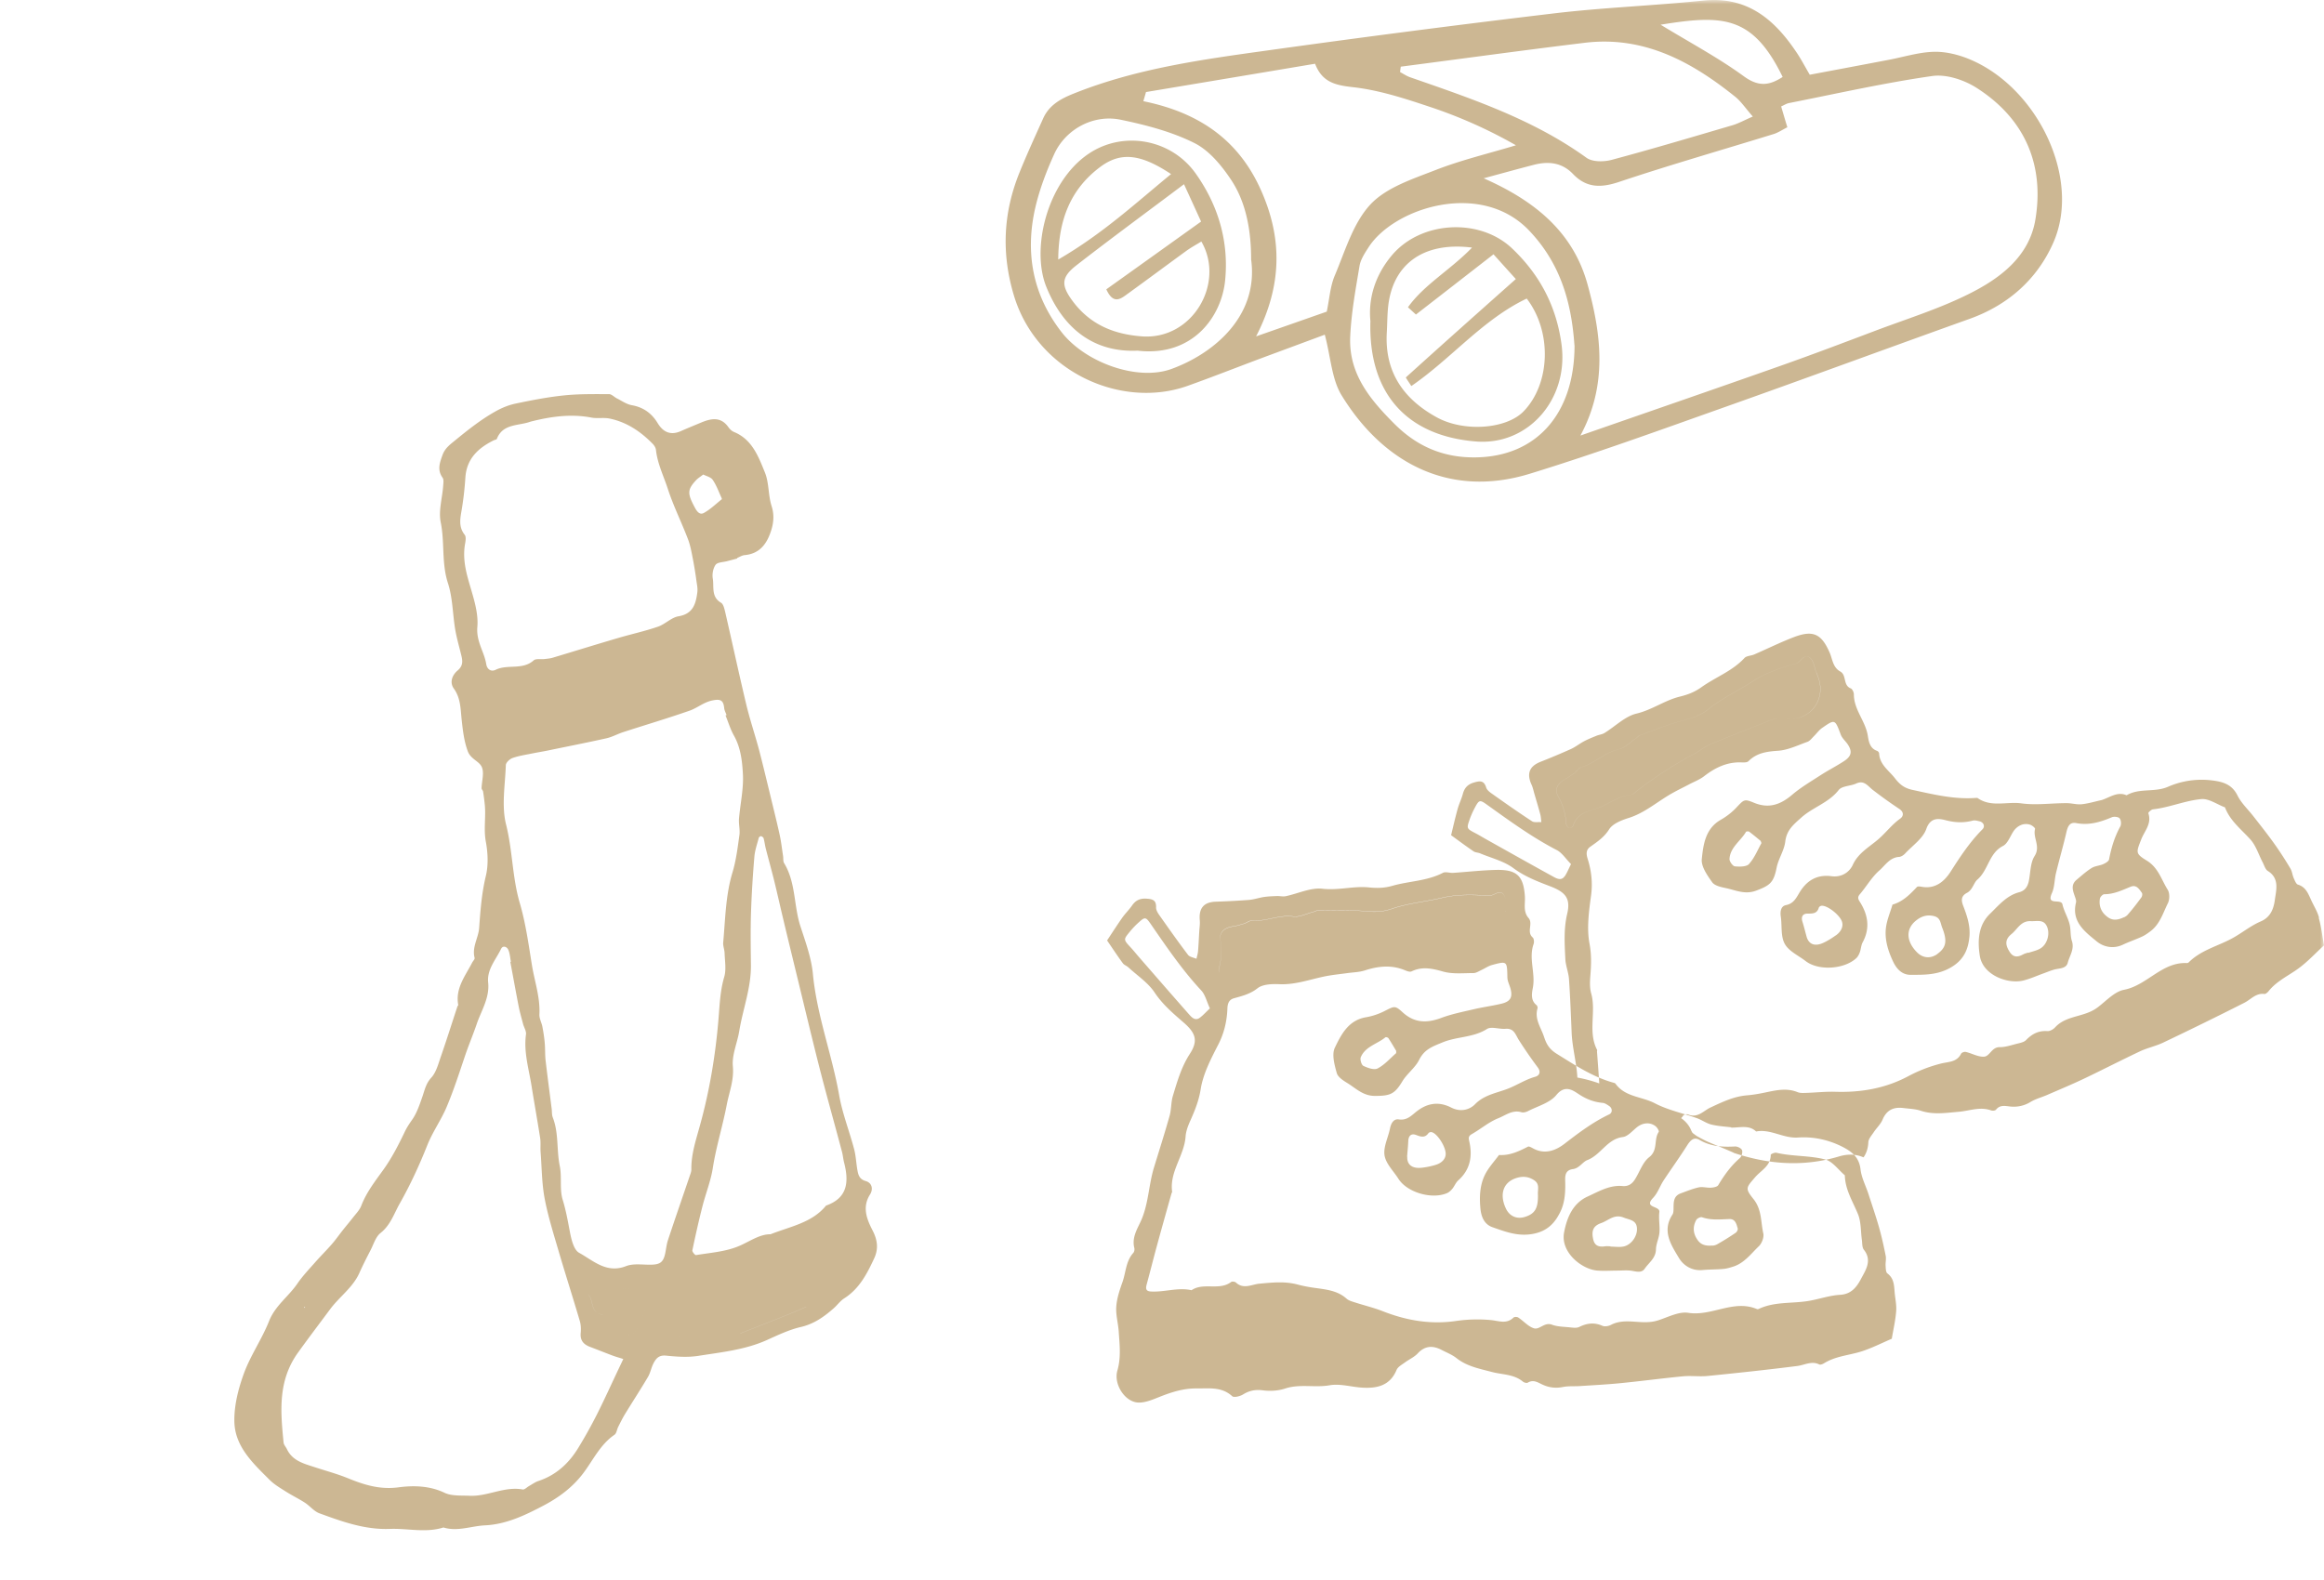 <svg xmlns="http://www.w3.org/2000/svg" width="275" height="187" fill="none"><mask id="a" width="275" height="187" x="0" y="0" maskUnits="userSpaceOnUse" style="mask-type:alpha"><path fill="#D9D9D9" d="M0 0h275v187H0z"/></mask><g fill="#CCB793" mask="url(#a)"><path d="m87.212 66.108-1.17.309c-.47.124-1.134.122-1.362.425-.301.416-.425 1.113-.335 1.632.164.976-.214 2.161.97 2.859.297.174.412.752.512 1.165.83 3.606 1.611 7.235 2.468 10.835.425 1.787 1.018 3.538 1.496 5.311.454 1.723.865 3.457 1.288 5.198.399 1.653.815 3.302 1.18 4.964.181.831.274 1.677.404 2.522.045.278-.014.621.127.836 1.389 2.29 1.126 5.007 1.92 7.454.6 1.843 1.293 3.727 1.479 5.633.467 4.919 2.253 9.527 3.104 14.344.378 2.173 1.21 4.264 1.776 6.407.217.822.242 1.694.397 2.532.102.563.258 1.046.974 1.249.779.225.896.989.506 1.597-.969 1.528-.343 2.981.312 4.258.596 1.162.697 2.183.187 3.29-.845 1.823-1.758 3.598-3.54 4.733-.48.304-.824.806-1.257 1.183-1.136 1.001-2.323 1.847-3.879 2.211-1.373.316-2.692.945-3.985 1.529-2.594 1.172-5.387 1.45-8.129 1.884-1.254.2-2.567.107-3.844-.023-.844-.086-1.197.344-1.498.938-.258.507-.353 1.103-.644 1.592-.878 1.485-1.815 2.92-2.715 4.392-.293.48-.54.994-.799 1.502-.16.314-.197.772-.442.94-1.669 1.142-2.514 2.965-3.658 4.501-1.297 1.736-2.973 2.955-4.778 3.899-2.14 1.126-4.367 2.201-6.884 2.323-1.641.078-3.252.765-4.92.251-2.101.667-4.233.088-6.35.17-2.94.112-5.633-.861-8.32-1.845-.64-.233-1.124-.863-1.723-1.257-.71-.458-1.47-.828-2.185-1.275-.685-.436-1.422-.859-1.993-1.429-1.964-1.96-4.124-3.953-4.17-6.925-.033-1.89.472-3.866 1.127-5.666.787-2.145 2.137-4.072 2.977-6.193.722-1.828 2.295-2.907 3.341-4.427.6-.879 1.344-1.665 2.056-2.47.66-.754 1.37-1.456 2.03-2.21.466-.535.879-1.13 1.32-1.686.392-.496.8-.969 1.189-1.474.349-.447.776-.878.977-1.39.624-1.633 1.684-2.96 2.679-4.355.973-1.37 1.747-2.893 2.476-4.414.253-.525.534-.945.86-1.406.557-.792.88-1.766 1.204-2.693.282-.804.42-1.589 1.066-2.293.587-.641.83-1.631 1.133-2.497.685-1.968 1.302-3.945 1.957-5.923.018-.071.114-.133.1-.186-.362-1.971.832-3.428 1.647-5.009.098-.194.331-.405.29-.563-.337-1.276.456-2.374.539-3.547.145-2.068.299-4.101.788-6.138.313-1.29.245-2.75.002-4.06-.27-1.445.005-2.846-.114-4.254a27 27 0 0 0-.212-1.684c-.017-.136-.18-.261-.178-.393.022-.838.328-1.798.032-2.497s-1.314-.944-1.659-1.863c-.455-1.227-.59-2.482-.73-3.755-.137-1.264-.11-2.543-.923-3.675-.547-.763-.175-1.619.435-2.136.719-.6.595-1.213.414-1.933-.239-.975-.523-1.948-.69-2.933-.303-1.819-.296-3.738-.856-5.47-.777-2.377-.37-4.832-.86-7.22-.27-1.34.178-2.825.288-4.247.022-.343.102-.785-.064-1.022-.652-.913-.347-1.741-.02-2.66.312-.868.93-1.284 1.612-1.848 1.506-1.23 3.02-2.424 4.713-3.367.733-.409 1.543-.735 2.358-.903 1.884-.395 3.784-.765 5.702-.963 1.763-.184 3.554-.152 5.328-.153.309.003.614.343.927.504.58.287 1.146.698 1.763.807 1.38.243 2.362.957 3.075 2.135.642 1.055 1.526 1.468 2.73.935.786-.348 1.578-.67 2.369-1 1.202-.504 2.36-.754 3.27.54.163.228.4.456.651.558 2.167.887 2.902 2.928 3.672 4.82.49 1.218.372 2.68.781 3.948.313.974.25 1.87-.004 2.742-.472 1.574-1.29 2.894-3.178 3.065-.337.032-.662.25-.882.335zM41.108 149.22c-.057.033-.124.061-.18.094q.002.002-.005.02c.043-.049.095-.1.138-.149l.036-.112zM85.84 84.682l.135-.054c-.1-.273-.254-.54-.28-.814-.089-.903-.398-1.12-1.381-.917-1.038.208-1.775.88-2.688 1.205-2.607.912-5.248 1.694-7.871 2.545-.672.215-1.304.578-1.992.732-2.301.514-4.618.966-6.937 1.448-.62.126-1.248.226-1.868.352-.77.157-1.562.272-2.305.534-.334.116-.784.534-.797.837-.08 2.35-.528 4.826.028 7.036.773 3.07.728 6.225 1.614 9.265.7 2.369 1.04 4.861 1.435 7.31.314 1.966 1.003 3.87.895 5.9-.025.474.251.954.35 1.433.118.623.22 1.26.277 1.9.067.712.026 1.443.11 2.151.219 1.888.474 3.775.712 5.667.049.362.01.746.142 1.067.71 1.842.43 3.824.817 5.714.27 1.304-.037 2.76.35 4.014.385 1.246.601 2.489.842 3.754.172.899.456 2.152 1.091 2.508 1.682.922 3.245 2.493 5.562 1.582.88-.345 1.978-.148 2.98-.17 1.04-.022 1.416-.298 1.637-1.264.124-.557.168-1.13.352-1.674.83-2.511 1.701-5.014 2.552-7.521.095-.277.216-.562.207-.84-.022-1.818.56-3.506 1.029-5.229 1.127-4.077 1.82-8.245 2.174-12.454.146-1.713.193-3.409.691-5.093.249-.861.069-1.861.039-2.789-.01-.427-.198-.855-.166-1.265.256-2.781.279-5.593 1.103-8.308.427-1.422.608-2.929.816-4.406.088-.622-.096-1.284-.05-1.923.146-1.779.562-3.563.462-5.323-.082-1.512-.259-3.103-1.053-4.52-.42-.741-.67-1.582-.992-2.377zM60.43 113.831l.026-.007c-.1-.488-.117-1.007-.326-1.448-.15-.316-.625-.527-.846-.057-.616 1.276-1.684 2.427-1.519 3.974.187 1.803-.807 3.309-1.34 4.862-.425 1.254-.96 2.517-1.396 3.802-.68 2.022-1.337 4.057-2.163 6.024-.653 1.557-1.663 2.965-2.288 4.524-.942 2.372-2.004 4.682-3.257 6.902-.689 1.211-1.102 2.583-2.291 3.523-.572.451-.817 1.329-1.181 2.033-.457.888-.914 1.775-1.317 2.686-.774 1.739-2.373 2.825-3.474 4.313-1.26 1.698-2.536 3.373-3.779 5.104-2.413 3.34-2.09 6.969-1.72 10.669.023.265.262.501.389.767.66 1.406 2.024 1.729 3.322 2.154 1.29.426 2.604.772 3.859 1.282 1.935.789 3.783 1.387 6.021 1.095 1.731-.232 3.661-.208 5.444.64.855.41 1.969.313 2.97.357 2.128.103 4.115-1.142 6.292-.744.216.036.492-.261.735-.4.374-.211.725-.472 1.12-.604 2.086-.691 3.596-2.081 4.71-3.909a56 56 0 0 0 2.187-3.917c.909-1.793 1.731-3.628 2.596-5.447.187-.386.366-.77.55-1.165-.448-.143-.9-.267-1.336-.432-.861-.325-1.718-.67-2.578-.994-.746-.28-1.201-.731-1.128-1.62.048-.49.03-1.018-.112-1.486-.792-2.681-1.645-5.347-2.437-8.028-.615-2.12-1.294-4.232-1.707-6.397-.344-1.798-.343-3.669-.484-5.512-.047-.568.033-1.15-.058-1.706-.32-2.058-.69-4.102-1.016-6.149-.32-2.02-.944-3.997-.657-6.094.056-.389-.237-.826-.345-1.237-.182-.691-.385-1.386-.523-2.088-.34-1.744-.654-3.503-.985-5.25zm2.348-63.928c-1.412.522-3.271.2-3.988 2.044-.032.093-.253.104-.383.176-1.85.919-3.203 2.193-3.341 4.427a38 38 0 0 1-.41 3.644c-.175 1.075-.452 2.112.332 3.102.18.224.11.7.05 1.035-.263 1.444-.032 2.814.36 4.227.508 1.858 1.246 3.805 1.087 5.643-.15 1.732.822 2.935 1.057 4.426.084.53.527.937 1.12.64 1.417-.683 3.166.071 4.488-1.11.258-.227.83-.107 1.257-.154.343-.044.702-.064 1.03-.17 2.568-.77 5.122-1.567 7.696-2.32 1.568-.462 3.175-.81 4.716-1.34.857-.29 1.588-1.092 2.438-1.232 1.735-.29 2.054-1.487 2.232-2.862.05-.416-.037-.851-.102-1.273a47 47 0 0 0-.404-2.522c-.165-.836-.308-1.696-.61-2.487-.76-1.997-1.726-3.922-2.382-5.947-.494-1.516-1.225-2.978-1.4-4.597-.03-.254-.196-.528-.376-.715-1.432-1.464-3.081-2.582-5.115-3-.691-.144-1.451.02-2.15-.115-2.458-.473-4.847-.114-7.202.48m28.412 96.171c2.42-.947 4.906-1.361 6.556-3.386 2.581-.906 2.714-2.84 2.14-5.083-.11-.42-.14-.852-.25-1.272-.882-3.34-1.825-6.665-2.68-10.012-.954-3.752-1.846-7.52-2.764-11.281-.504-2.084-1.016-4.166-1.508-6.243-.365-1.522-.703-3.051-1.078-4.58-.31-1.246-.656-2.483-.975-3.728-.11-.419-.158-.846-.269-1.266-.03-.114-.18-.224-.301-.257-.07-.02-.244.102-.27.183-.195.744-.463 1.497-.525 2.253-.185 2.2-.324 4.397-.397 6.596-.068 2.076-.033 4.153-.01 6.223.03 2.696-.952 5.2-1.383 7.811-.228 1.398-.881 2.815-.756 4.175.154 1.643-.446 3.083-.726 4.57-.479 2.502-1.254 4.942-1.648 7.478-.24 1.532-.84 3.01-1.225 4.524-.44 1.725-.83 3.465-1.193 5.207-.033.158.31.573.428.56 1.62-.268 3.306-.386 4.825-.965 1.383-.524 2.598-1.509 3.991-1.502zM57.025 85.657l-.087.023.219.83c.4 1.336.823 1.598 2.189 1.36.214-.038.407-.155.616-.21 2.772-.676 5.549-1.334 8.33-2.012 1.877-.458 3.758-.936 5.637-1.385 1.694-.41 3.197-1.508 5.04-1.387.22.017.533-.243.673-.458.464-.683 1.199-.728 1.888-.91a18 18 0 0 0 1.607-.527c.767-.277 1.887-.386 2.199-.936.325-.572-.271-1.593-.225-2.41.055-1.24-.573-2.206-1-3.253-.156-.38-.404-.473-.841-.255-1.536.76-3.044 1.664-4.675 2.132-3.68 1.056-7.114 2.832-10.929 3.484-3.002.511-5.886 1.61-8.93 2.001-1.993.264-2.304.749-2.024 2.658.065.422.22.83.33 1.25zm30.563 72.172c2.92-1.174 5.407-2.083 7.821-3.159 1.972-.876 3.63-2.268 5.008-3.913.9-1.08 1.744-2.304.683-3.885-.262-.389-.178-1.132-.033-1.647.169-.596.344-1.279-.171-1.564-.337-.182-1.004.228-1.496.414-.264.098-.493.289-.73.454-2.624 1.909-5.433 3.399-8.636 4.104-.548.117-1.043.434-1.579.632-1.366.52-2.703 1.041-4.194 1.229-1.14.142-2.591.618-3.2 1.462-1.102 1.516-1.686 3.41-2.455 5.166-.203.465.004.897.522.985.626.106 1.272.15 1.905.142.57 0 1.132-.13 1.704-.159 1.774-.104 3.542-.197 4.849-.27zm-18.018-4.664c.745.701.193 2.25 1.743 2.43.233.033.557.658.557 1.013.019.744.359.935 1.018 1.097 2.1.494 2.1.531 2.982-1.507.314-.719.626-1.447.868-2.194.397-1.218-.02-1.772-1.26-1.734-.353.009-.699.222-1.04.2-1.333-.098-2.676.547-3.992-.088-.205-.105-.628-.152-.703-.048-.142.206-.111.534-.162.838zm13.645-97.002c-.397.301-.638.449-.828.649-1.056 1.13-1.058 1.58-.202 3.196.26.492.587.986 1.109.699.773-.429 1.426-1.069 2.12-1.626.023-.016-.027-.133-.054-.201-.327-.709-.591-1.462-1.029-2.095-.226-.324-.76-.436-1.127-.628zM36.11 154.73l-.126-.051.013.119.121-.07zM56.938 85.68l.219.83c.4 1.336.823 1.598 2.189 1.36.214-.038.407-.155.616-.21 2.772-.676 5.549-1.334 8.33-2.012 1.877-.458 3.758-.936 5.637-1.385 1.694-.41 3.197-1.508 5.04-1.387.22.017.533-.243.673-.458.464-.683 1.199-.728 1.888-.91a18 18 0 0 0 1.607-.527c.767-.277 1.887-.386 2.199-.936.325-.572-.271-1.593-.225-2.41.055-1.24-.573-2.206-1-3.253-.156-.38-.404-.473-.841-.255-1.536.76-3.044 1.664-4.675 2.132-3.68 1.056-7.114 2.832-10.929 3.484-3.002.511-5.886 1.61-8.93 2.001-1.993.264-2.304.749-2.024 2.658.065.422.22.83.33 1.25-.026.007-.06.017-.087.023zm38.471 68.99c1.972-.876 3.63-2.268 5.008-3.913.9-1.08 1.744-2.304.683-3.885-.262-.389-.178-1.132-.033-1.647.169-.596.344-1.279-.171-1.564-.337-.182-1.004.228-1.496.414-.264.098-.493.289-.73.454-2.624 1.909-5.433 3.399-8.636 4.104-.548.117-1.043.434-1.579.632-1.366.52-2.703 1.041-4.194 1.229-1.14.142-2.591.618-3.2 1.462-1.102 1.516-1.686 3.41-2.455 5.166-.203.465.004.897.522.985.626.106 1.272.15 1.905.142.57 0 1.132-.13 1.704-.159 1.774-.104 3.542-.197 4.849-.27 2.92-1.173 5.407-2.082 7.82-3.159zm-24.096.925c.233.033.557.658.557 1.013.019.744.359.935 1.018 1.097 2.1.494 2.1.531 2.982-1.507.314-.719.626-1.447.868-2.194.397-1.218-.02-1.772-1.26-1.734-.353.009-.699.222-1.04.2-1.333-.098-2.676.547-3.992-.088-.205-.105-.628-.152-.703-.048-.142.206-.111.534-.162.838.745.701.193 2.25 1.743 2.43zM274.401 108.57c-.197-.715-.619-1.372-.928-2.058-.346-.752-.627-1.532-1.555-1.814-.225-.066-.374-.489-.506-.78-.159-.367-.187-.79-.384-1.119a42 42 0 0 0-1.901-2.932c-.796-1.118-1.649-2.19-2.492-3.27-.627-.808-1.414-1.532-1.864-2.434-.646-1.316-1.705-1.635-2.988-1.795a9.95 9.95 0 0 0-5.246.752c-1.601.695-3.39.113-4.898 1.005-1.078-.479-1.986.254-2.942.564-.796.17-1.573.414-2.379.498-.599.057-1.208-.14-1.817-.131-1.771 0-3.56.263-5.293.028-1.723-.244-3.568.498-5.18-.62-.046-.038-.131-.028-.206-.028-2.557.197-5.002-.405-7.475-.94-.983-.207-1.517-.611-2.107-1.372-.721-.94-1.808-1.598-1.883-2.951 0-.113-.14-.273-.253-.31-.89-.301-.993-1.222-1.096-1.852-.3-1.71-1.639-3.035-1.639-4.83 0-.245-.178-.63-.365-.705-.946-.367-.469-1.579-1.246-2.002-.899-.498-.918-1.494-1.274-2.283-.965-2.18-1.948-2.65-4.234-1.776-1.592.61-3.119 1.371-4.684 2.048-.374.16-.899.15-1.142.414-1.443 1.56-3.429 2.264-5.096 3.458-.796.573-1.611.883-2.576 1.118-1.752.433-3.26 1.56-5.096 2.002-1.367.32-2.529 1.523-3.803 2.302-.281.17-.646.198-.955.33-.487.197-.974.394-1.443.638-.534.282-1.021.677-1.573.93a86 86 0 0 1-3.607 1.514c-1.311.526-1.648 1.4-1.039 2.716.168.366.234.77.356 1.156.224.78.468 1.57.674 2.359.075.291.084.601.122.902-.375-.028-.834.075-1.106-.104-1.601-1.043-3.175-2.152-4.739-3.26-.272-.189-.6-.442-.684-.734-.253-.817-.693-.808-1.405-.601-.768.216-1.162.63-1.358 1.372-.16.592-.441 1.156-.609 1.757-.291 1.034-.525 2.077-.778 3.12.881.64 1.761 1.297 2.661 1.908.215.151.533.132.786.245 1.321.554 2.801.911 3.916 1.738 1.367 1.015 2.866 1.579 4.402 2.171 1.808.695 2.398 1.447 1.967 3.261-.421 1.795-.299 3.552-.215 5.329.037.798.375 1.569.431 2.368.15 2.133.225 4.266.318 6.409.085 1.767.581 3.487.675 5.253.89.16 1.751.395 2.594.696-.084-1.259-.178-2.519-.271-3.769 0-.065.037-.15.009-.206-1.115-2.143-.075-4.502-.702-6.701-.178-.639-.15-1.372-.094-2.058.103-1.288.15-2.5-.103-3.834-.337-1.814-.066-3.797.187-5.667.206-1.513.038-2.951-.403-4.351-.206-.649-.159-1.1.328-1.438.834-.592 1.63-1.119 2.22-2.058.422-.658 1.434-1.062 2.267-1.325 1.958-.602 3.457-1.974 5.19-2.942.646-.367 1.32-.686 1.976-1.034.599-.32 1.265-.564 1.798-.977 1.321-1.024 2.745-1.71 4.459-1.635.262.01.628.019.787-.141.993-.996 2.183-1.147 3.531-1.24 1.171-.085 2.314-.65 3.447-1.053.291-.104.516-.414.75-.649.337-.329.618-.733.993-.996 1.527-1.062 1.517-1.034 2.201.78.159.432.553.761.824 1.156.562.846.459 1.41-.449 2.002-.909.592-1.892 1.09-2.801 1.682-1.133.733-2.314 1.428-3.335 2.302-1.367 1.156-2.744 1.654-4.487.94-1.199-.498-1.189-.394-2.173.64a8 8 0 0 1-1.779 1.371c-1.818 1.043-2.061 2.923-2.239 4.643-.094.874.646 1.926 1.227 2.744.29.413 1.04.573 1.62.695 1.171.245 2.249.799 3.579.301 1.639-.611 2.079-.958 2.426-2.706.206-1.053.89-2.03 1.021-3.074.159-1.381.955-2.02 1.911-2.875 1.377-1.231 3.231-1.739 4.411-3.252.385-.498 1.396-.46 2.071-.77.936-.433 1.358.272 1.939.733 1.021.789 2.079 1.55 3.156 2.264.59.395.515.874.103 1.166-.936.667-1.63 1.588-2.473 2.34-1.067.958-2.454 1.654-3.128 3.129-.412.884-1.34 1.494-2.52 1.335-1.583-.207-2.791.394-3.672 1.757-.431.658-.712 1.466-1.705 1.663-.599.113-.712.743-.618 1.363.159 1.081-.028 2.331.469 3.224.477.874 1.62 1.381 2.472 2.039 1.499 1.165 4.543.996 5.995-.348.188-.178.319-.442.412-.686.141-.385.15-.836.338-1.184.908-1.682.637-3.27-.338-4.802-.196-.31-.299-.536 0-.884.797-.93 1.415-2.039 2.324-2.828.683-.602 1.227-1.532 2.332-1.598.243-.019.524-.207.702-.395.881-.949 2.117-1.785 2.511-2.913.552-1.579 1.742-1.165 2.482-.987 1.068.254 2.005.263 3.016 0 .244-.066.544.02.806.085.487.113.674.61.346.94-1.489 1.494-2.641 3.242-3.774 5.018-.722 1.128-1.79 2.068-3.382 1.795-.197-.038-.506-.085-.599.019-.834.883-1.677 1.738-2.895 2.086-.272.921-.665 1.823-.777 2.754-.169 1.4.262 2.753.861 4.012.394.827 1.031 1.542 2.042 1.542 1.63 0 3.213.037 4.768-.865 1.536-.883 2.07-2.133 2.211-3.674.112-1.25-.281-2.453-.731-3.609-.262-.677-.271-1.184.45-1.56.646-.339.796-1.194 1.208-1.551 1.321-1.128 1.368-3.139 3.045-3.994.533-.272.824-1.071 1.18-1.644.459-.743 1.255-1.128 2.042-.865.234.075.599.385.571.498-.281 1.053.684 2.049-.056 3.205-.515.808-.478 1.964-.684 2.969-.14.649-.449 1.137-1.143 1.316-1.48.385-2.435 1.569-3.447 2.547-1.367 1.325-1.498 3.12-1.208 4.981.375 2.34 3.381 3.364 5.143 2.922.796-.197 1.564-.545 2.341-.827.45-.159.9-.357 1.358-.479.591-.15 1.377-.094 1.565-.799.215-.836.815-1.597.487-2.584-.206-.63-.103-1.363-.281-2.021-.206-.789-.656-1.513-.834-2.302-.159-.743-1.948.225-1.246-1.335.328-.723.291-1.597.487-2.387.385-1.597.853-3.185 1.218-4.783.159-.695.384-1.269 1.171-1.118 1.508.29 2.848-.113 4.206-.686.262-.113.768-.057.927.122.178.197.216.714.085.958-.675 1.222-1.068 2.528-1.331 3.9-.046.235-.43.451-.711.574-.441.188-.975.206-1.368.46-.628.395-1.19.902-1.761 1.382-.759.629-.412 1.362-.169 2.086.066.197.141.423.094.611-.562 2.274 1.068 3.458 2.464 4.605.805.657 1.967.911 3.091.376.74-.348 1.526-.611 2.276-.959.365-.169.693-.414 1.021-.658 1.086-.836 1.452-2.143 2.023-3.289.216-.432.225-1.194-.019-1.588-.749-1.184-1.105-2.613-2.473-3.449-1.386-.846-1.255-.978-.665-2.51.384-.996 1.274-1.86.843-3.1-.028-.085.338-.433.544-.461 1.948-.216 3.793-1.034 5.723-1.213.899-.084 1.864.63 2.801.978.599 1.588 1.92 2.594 3.007 3.796.665.743.974 1.795 1.452 2.707.187.357.309.836.608 1.024 1.396.865 1.003 2.218.843 3.374-.14 1.025-.459 2.077-1.686 2.603-1.189.508-2.22 1.372-3.362 1.993-1.724.939-3.719 1.4-5.162 2.857a.3.3 0 0 1-.187.075c-2.979-.151-4.721 2.641-7.475 3.167-1.105.216-2.07 1.287-3.054 2.039-.562.432-1.133.667-1.807.874-1.143.357-2.389.555-3.279 1.532-.215.235-.618.46-.909.442-1.049-.075-1.817.329-2.529 1.062-.253.263-.721.338-1.114.441-.665.169-1.349.404-2.014.395-.937-.009-1.162 1.09-1.846 1.128-.711.037-1.433-.395-2.163-.564-.16-.038-.478.075-.544.207-.524 1.043-1.508.939-2.435 1.184a17.1 17.1 0 0 0-3.803 1.475c-2.726 1.457-5.611 1.946-8.646 1.852-1.143-.038-2.285.094-3.438.131-.346.01-.721.038-1.021-.084-1.339-.546-2.651-.207-3.971.065-.675.141-1.359.254-2.042.31-1.49.132-2.717.696-4.319 1.448-.786.366-1.517 1.287-2.622.817-.15-.065-.497 0-.581.122a2 2 0 0 1-.253.311c.496.347.909.808 1.152 1.362.047.122.113.245.178.357.019.019.047.038.066.066.112.085.356.273.487.348.29.169.59.329.89.479.299.151.609.282.918.423-1.031-.489-.047-.028.131.047.787.32 1.583.649 2.36.996.028.01.047.038.085.047 3.981 1.325 8.149 1.692 12.43.404 1.105-.329 2.079-.244 2.885.113.328-.46.534-1.043.571-1.795.019-.404.394-.808.646-1.193.338-.508.815-.94 1.04-1.485.487-1.156 1.33-1.513 2.482-1.363.684.085 1.396.103 2.043.32 1.498.498 3.006.244 4.486.122 1.284-.113 2.529-.639 3.841-.16.168.056.478.028.571-.094.487-.611 1.115-.423 1.724-.366a3.75 3.75 0 0 0 2.36-.546c.572-.347 1.246-.526 1.874-.789 1.489-.648 2.988-1.269 4.449-1.964 2.229-1.062 4.431-2.199 6.66-3.252.871-.404 1.836-.601 2.707-1.015a436 436 0 0 0 9.611-4.717c.777-.395 1.358-1.166 2.37-1.043.149.018.374-.179.496-.329 1.002-1.26 2.482-1.88 3.709-2.82 1.021-.78 1.902-1.729 2.848-2.603-.197-1.071-.318-2.171-.609-3.214zm-89.259-4.859c-.366.536-.881.301-1.293.075-2.651-1.456-5.283-2.941-7.925-4.417-.421-.235-.833-.488-1.255-.714-1.124-.583-1.142-.583-.777-1.635.178-.517.412-1.024.674-1.513.459-.855.581-.846 1.368-.282 2.679 1.917 5.339 3.862 8.28 5.385.619.319 1.049 1.015 1.686 1.663-.281.545-.468 1.034-.749 1.447zm26.302-18.673a4.2 4.2 0 0 0-2.182.291c-2.286.93-4.599 1.805-6.876 2.754-.683.291-1.273.798-1.939 1.156a48 48 0 0 0-6.734 4.35c-.216.17-.441.452-.675.47-1.574.095-2.744 1.213-4.196 1.645-1.096.33-2.295.677-2.698 2.02-.038.142-.347.31-.468.273-.15-.047-.328-.291-.338-.46-.093-1.184-.384-2.265-.983-3.327-.459-.79 0-1.541.834-1.983.402-.216.777-.498 1.152-.77.271-.207.477-.574.777-.658 1.593-.452 2.754-1.748 4.421-2.115.74-.16 1.359-.846 2.033-1.297.169-.113.309-.3.487-.366 1.742-.62 3.457-1.335 5.246-1.795 1.077-.282 1.976-.583 2.894-1.325 1.583-1.278 3.494-2.152 5.208-3.27 1.574-1.025 3.326-1.589 5.096-2.097.618-.178.983-1.306 1.723-.63.403.367.469 1.12.684 1.702.01 0 .019 0 .038-.01.093.264.196.517.281.78.805 2.538-1.115 4.981-3.756 4.662zm-4.468 17.216c-.318.339-1.124.339-1.686.282-.243-.018-.646-.573-.637-.864.075-1.391 1.312-2.124 1.949-3.214.037-.066.29-.085.374-.028.487.366.956.76 1.368 1.1.047.159.103.243.075.281-.459.827-.824 1.748-1.443 2.425zm10.257 8.449c-.449.32-.918.62-1.414.855-1.087.526-1.78.179-2.033-.658-.234-.855-.346-1.325-.496-1.785-.188-.592 0-.996.627-.987.6 0 1.096 0 1.302-.695.028-.094.178-.207.281-.226.6-.122 2.014.912 2.408 1.739.271.582.037 1.259-.675 1.766zm12.028 2.199c-.797.583-1.724.517-2.426-.197-1.284-1.297-1.349-2.763-.104-3.759.6-.48 1.246-.724 2.099-.527.843.198.758.865 1.039 1.495.553 1.475.422 2.227-.608 2.979zm12.224-.677c-.431.282-.984.376-1.48.555a.1.1 0 0 0-.019-.038c-.187.066-.394.113-.571.207-.609.329-1.153.414-1.593-.263-.571-.874-.581-1.513.216-2.152.693-.564 1.086-1.57 2.276-1.513.684.028 1.414-.207 1.817.47.515.864.178 2.208-.646 2.734m11.961-6.559c.085.113.047.413-.056.545-.515.705-1.049 1.4-1.62 2.049-.216.244-.562.366-.45.3-1.087.527-1.639.235-2.117-.178-.618-.527-.852-1.241-.721-2.03.037-.207.337-.517.524-.517 1.134 0 2.117-.479 3.129-.893.665-.263.993.282 1.311.724m-38.517-26.07c.094.264.197.517.281.78.806 2.538-1.115 4.981-3.756 4.662a4.2 4.2 0 0 0-2.183.291c-2.285.93-4.599 1.805-6.875 2.754-.684.291-1.274.798-1.939 1.156a48 48 0 0 0-6.735 4.35c-.216.17-.44.452-.675.47-1.573.095-2.744 1.213-4.196 1.645-1.096.33-2.295.677-2.698 2.02-.037.142-.346.31-.468.273-.15-.047-.328-.291-.337-.46-.094-1.184-.384-2.265-.984-3.327-.459-.79 0-1.541.834-1.983.403-.216.777-.498 1.152-.77.272-.207.478-.574.777-.658 1.593-.452 2.754-1.748 4.422-2.115.74-.16 1.358-.846 2.032-1.297.169-.113.31-.3.488-.366 1.742-.62 3.456-1.335 5.245-1.795 1.077-.282 1.977-.583 2.894-1.325 1.584-1.278 3.494-2.152 5.209-3.27 1.573-1.025 3.325-1.589 5.095-2.097.618-.178.984-1.306 1.724-.63.403.367.468 1.12.684 1.702.009 0 .018 0 .037-.01zm-10.088 53.859c1.002.028 2.107-.357 2.96.46 1.723-.328 3.213.837 4.955.715 1.77-.123 3.55.244 5.189 1.062 1.152.582 2.042 1.24 2.211 2.697.112.996.618 1.945.937 2.922.421 1.307.871 2.604 1.245 3.919.319 1.119.572 2.265.797 3.402.074.376-.038.79-.01 1.184.019.311.019.762.216.903.777.582.786 1.409.852 2.236.066.752.244 1.513.178 2.256-.084 1.08-.337 2.161-.515 3.233-1.18.507-2.342 1.099-3.56 1.494-1.48.47-3.072.554-4.44 1.4-.168.103-.44.216-.58.15-.909-.451-1.724.066-2.586.179-3.541.451-7.081.827-10.631 1.184-.956.094-1.93-.047-2.885.038-2.455.235-4.909.564-7.363.808-1.611.16-3.232.244-4.843.348-.674.047-1.367-.019-2.032.112-.853.17-1.63.076-2.408-.282-.552-.253-1.077-.639-1.742-.234-.122.075-.431 0-.571-.113-1.078-.902-2.426-.818-3.672-1.147-1.443-.385-2.951-.658-4.187-1.635-.534-.423-1.199-.677-1.808-.996-1.031-.526-1.949-.479-2.801.442-.403.432-.993.686-1.48 1.043-.365.272-.852.526-1.012.902-.777 1.87-2.313 2.199-4.056 2.096-1.292-.076-2.622-.499-3.859-.282-1.751.31-3.522-.188-5.264.385-.815.272-1.77.329-2.632.216-.881-.113-1.593.019-2.342.479-.356.226-1.087.404-1.293.217-1.264-1.156-2.754-.903-4.234-.921-1.536-.019-2.931.432-4.337.986-.805.32-1.686.705-2.519.686-1.611-.047-2.97-2.18-2.501-3.787.449-1.551.262-3.054.159-4.624-.066-.986-.356-1.964-.29-2.922.065-.997.402-1.993.74-2.942.402-1.156.393-2.462 1.274-3.439.121-.132.168-.414.121-.592-.281-1.109.234-2.049.675-2.961 1.011-2.067.993-4.389 1.648-6.541.628-2.048 1.274-4.078 1.855-6.136.215-.771.159-1.617.393-2.378.516-1.701.993-3.393 1.996-4.943 1.011-1.56.711-2.472-.759-3.74-1.246-1.081-2.464-2.115-3.41-3.534-.777-1.165-2.042-1.992-3.1-2.97-.206-.188-.506-.282-.656-.488-.646-.884-1.246-1.795-1.864-2.698.59-.892 1.171-1.795 1.78-2.669.356-.507.805-.939 1.161-1.447.431-.629.946-.883 1.733-.827.74.047 1.152.188 1.124 1.043-.009.301.206.658.403.931 1.105 1.569 2.211 3.139 3.372 4.67.197.264.665.32 1.002.47.066-.3.16-.592.188-.892.065-.818.103-1.636.15-2.444.028-.404.093-.808.056-1.212-.131-1.447.478-2.162 1.892-2.209a91 91 0 0 0 3.906-.206c.6-.047 1.19-.254 1.789-.348.515-.075 1.049-.094 1.564-.113.338-.009.684.085 1.012.019 1.461-.301 2.951-1.043 4.356-.883 1.883.216 3.672-.339 5.47-.16.993.103 1.864.084 2.81-.188 1.967-.564 4.084-.555 5.967-1.532.319-.169.806.028 1.218 0 1.695-.113 3.391-.31 5.096-.348 2.454-.056 3.222.724 3.39 3.102.066.864-.243 1.804.431 2.584.581.667-.271 1.645.497 2.312.15.131.187.554.103.78-.6 1.691.225 3.392-.075 5.103-.113.629-.328 1.522.412 2.114.094.075.159.273.131.376-.384 1.297.412 2.284.778 3.412.299.92.674 1.475 1.526 2.001 2.155 1.335 4.244 2.735 6.726 3.412.066.018.15.047.187.094 1.134 1.597 3.129 1.522 4.665 2.33 1.546.808 3.325 1.175 4.993 1.767.571.207 1.086.592 1.667.742.778.198 1.602.235 2.407.339zm-13.414 16.925c-.824 0-1.658.066-2.482-.009-1.808-.179-4.3-2.162-3.869-4.492.347-1.852 1.077-3.496 2.81-4.276 1.284-.583 2.586-1.372 4.103-1.231.721.065 1.171-.282 1.517-.856.534-.873.89-1.973 1.64-2.556 1.086-.836.515-2.095 1.133-2.998.066-.094-.178-.516-.375-.667-.655-.517-1.536-.423-2.21.122-.534.423-1.068 1.081-1.668 1.156-1.864.235-2.594 2.124-4.215 2.735-.515.197-.936.949-1.658 1.053-.805.103-.964.582-.946 1.315.038 1.241 0 2.509-.524 3.647-.656 1.409-1.583 2.405-3.316 2.716-1.771.319-3.241-.264-4.777-.799-.956-.339-1.312-1.231-1.406-2.143-.14-1.381-.093-2.8.534-4.069.422-.846 1.096-1.56 1.658-2.331 1.265.085 2.342-.432 3.429-.987.121-.065.393.094.571.188 1.405.79 2.726.273 3.784-.554 1.668-1.288 3.335-2.538 5.246-3.449.421-.197.412-.733-.009-1.006-.225-.15-.478-.329-.731-.357-1.04-.094-1.92-.423-2.838-1.024-.637-.414-1.621-1.203-2.67.094-.759.93-2.192 1.306-3.344 1.898-.234.122-.562.207-.796.132-1.059-.31-1.883.385-2.726.714-1.115.442-2.07 1.278-3.138 1.88-.412.235-.384.469-.3.836.403 1.776.131 3.355-1.292 4.633-.3.263-.45.686-.712 1.006-.169.206-.384.404-.618.507-1.818.78-4.74-.084-5.761-1.701-.581-.911-1.48-1.776-1.639-2.763-.16-.996.43-2.114.646-3.186.122-.611.431-1.165 1.04-1.071 1.002.15 1.536-.508 2.163-.987 1.293-.987 2.633-1.137 4.047-.413 1.068.545 2.145.291 2.82-.404 1.133-1.156 2.669-1.335 3.999-1.88 1.04-.423 2.005-1.052 3.11-1.363.487-.131.721-.563.291-1.127a53 53 0 0 1-2.211-3.205c-.403-.62-.553-1.428-1.583-1.344-.74.066-1.686-.31-2.211.028-1.62 1.025-3.531.874-5.245 1.579-1.19.489-2.145.818-2.764 2.058-.468.949-1.442 1.635-1.995 2.556-.918 1.523-1.442 1.711-3.194 1.72-1.424.019-2.257-.864-3.269-1.494-.506-.31-1.152-.714-1.293-1.203-.271-.968-.609-2.208-.234-2.998.749-1.56 1.602-3.251 3.663-3.609a7.8 7.8 0 0 0 2.135-.695c1.274-.639 1.302-.742 2.258.132 1.395 1.259 2.866 1.259 4.533.639 1.256-.47 2.604-.733 3.916-1.043 1.058-.245 2.145-.386 3.203-.64 1.059-.253 1.34-.742 1.096-1.729-.112-.46-.374-.911-.384-1.372-.037-1.945-.018-1.964-1.808-1.485-.449.123-.843.404-1.273.602-.3.141-.619.357-.928.357-1.208 0-2.473.141-3.597-.179-1.302-.366-2.473-.629-3.737-.018-.197.094-.544-.038-.787-.141-1.592-.658-3.157-.489-4.749.028-.637.207-1.34.216-2.023.31-.74.103-1.48.178-2.211.301-1.958.329-3.822 1.109-5.873 1.015-.871-.038-1.958 0-2.576.479-.871.686-1.799.911-2.782 1.184-.572.16-.768.573-.787 1.25-.056 1.466-.384 2.876-1.077 4.229-.862 1.682-1.789 3.449-2.08 5.272-.215 1.344-.665 2.472-1.189 3.646-.281.621-.553 1.297-.6 1.964-.159 2.284-1.92 4.154-1.592 6.551 0 .056-.056.122-.075.188-.59 2.095-1.18 4.191-1.752 6.287-.403 1.485-.777 2.979-1.18 4.464-.122.451-.15.817.468.855 1.621.103 3.213-.517 4.834-.15 1.423-.968 3.278.094 4.693-.978.112-.084.459-.037.58.085.881.817 1.883.197 2.745.122 1.761-.169 3.1-.282 4.552.103.665.179 1.349.301 2.024.395 1.339.188 2.679.31 3.756 1.278.243.216.609.32.936.423 1.087.357 2.211.62 3.279 1.034 2.829 1.118 5.714 1.626 8.768 1.174a17.4 17.4 0 0 1 4.074-.103c.946.085 1.846.517 2.689-.291.103-.104.44-.104.58 0 .628.413 1.162 1.062 1.846 1.268.655.198 1.245-.761 2.117-.432.627.235 1.348.244 2.032.31.403.038.871.122 1.199-.037.918-.451 1.78-.564 2.745-.141.271.122.721.047 1.011-.104 1.162-.611 2.408-.385 3.607-.329.702.029 1.33 0 1.995-.216 1.171-.376 2.445-1.062 3.559-.883 2.773.432 5.349-1.607 8.103-.451.056.028.15.019.206 0 1.845-.884 3.878-.639 5.817-.94 1.293-.207 2.548-.667 3.84-.742 1.34-.076 1.977-.959 2.464-1.88.543-1.034 1.358-2.171.337-3.458-.215-.282-.178-.771-.234-1.175-.14-1.015-.084-2.115-.459-3.036-.618-1.503-1.517-2.894-1.555-4.595-.768-.648-1.442-1.635-2.314-1.87-1.873-.489-3.878-.348-5.788-.799-.206-.047-.665.16-.665.244 0 1.316-1.143 1.833-1.836 2.641-1.068 1.241-1.237 1.316-.216 2.585 1.012 1.249.862 2.715 1.171 4.078.103.451-.169 1.165-.515 1.504-.927.883-1.714 1.992-3.016 2.415-.384.122-.778.244-1.181.282-.815.075-1.648.056-2.463.132-1.237.122-2.248-.508-2.792-1.401-.927-1.55-2.07-3.214-.777-5.169.103-.159.112-.404.122-.601.019-.761-.075-1.569.862-1.908.702-.253 1.395-.545 2.126-.705.459-.094.965.066 1.442.038.3-.019.74-.094.862-.301.712-1.193 1.508-2.293 2.567-3.214.206-.188.337-.686.243-.93-.093-.226-.552-.451-.833-.432-1.471.084-2.867 0-4.187-.771-.684-.404-1.096.056-1.48.658-.881 1.391-1.846 2.725-2.754 4.097-.45.677-.712 1.513-1.256 2.087-1.189 1.24.825.93.731 1.682-.103.799.075 1.635.009 2.443-.056.667-.402 1.325-.412 1.992-.028 1.044-.843 1.561-1.33 2.275-.412.601-1.124.282-1.733.225-.477-.047-.955 0-1.442 0zm-13.311-42.553h-.037c0-.62.187-1.344-.075-1.832-.468-.884-1.199.047-1.836 0-1.836-.122-3.672-.179-5.498.244-1.996.47-4.084.649-6.005 1.316-1.114.385-2.06.366-3.175.272-1.836-.169-3.691-.084-5.536-.084-.197 0-.384.131-.581.178-.787.198-1.602.639-2.351.536-1.686-.226-3.222.611-4.871.489-.309-.019-.627.253-.946.357-.44.131-.89.272-1.349.338-.937.132-1.611.686-1.452 1.579.216 1.203.122 2.321-.187 3.468-.047.169.037.451.169.545.103.075.449.019.533-.094.834-1.128 2.08-1.053 3.223-.987 1.508.085 2.978-.573 4.496-.132.225.066.524-.131.787-.216a49.6 49.6 0 0 1 7.803-1.814c.749-.112 1.47-.394 2.22-.432 2.463-.131 4.936-.16 7.4-.272.768-.038 1.423.103 2.154.46 2.379 1.203 5.011-.46 5.105-3.12.009-.272 0-.554 0-.827zm-34.948 11.522c-.384-.827-.553-1.626-1.031-2.133-2.257-2.425-4.112-5.16-5.985-7.876-.553-.798-.665-.845-1.377-.197a10 10 0 0 0-1.143 1.203c-.702.864-.684.874.178 1.804.328.357.628.733.946 1.1 1.986 2.283 3.972 4.567 5.976 6.841.319.357.712.752 1.237.367.412-.301.749-.696 1.199-1.109m38.817 22.085c-.047-.696.253-1.297-.478-1.767-.73-.47-1.433-.461-2.154-.216-1.499.517-1.939 1.926-1.162 3.58.422.902 1.274 1.288 2.22 1.006 1.218-.367 1.602-1.025 1.574-2.603m-15.465-4.53c-.038.874.496 1.428 1.695 1.306a9 9 0 0 0 1.621-.329c.843-.244 1.293-.799 1.227-1.438-.084-.911-1.077-2.368-1.686-2.452-.113-.019-.281.037-.347.122-.421.592-.899.432-1.461.216-.581-.216-.899.094-.927.714-.019.479-.066.968-.141 1.852zm24.045 10.601v.037c.534 0 1.077.094 1.583-.019.956-.216 1.724-1.372 1.527-2.358-.15-.78-.927-.809-1.555-1.062-1.115-.452-1.808.366-2.66.657-.965.339-1.162.94-.927 1.955.187.78.73.893 1.414.79.197-.029.403 0 .609 0zm12.084-.094c-.131.028.234.028.524-.132a30 30 0 0 0 2.22-1.381c.131-.094.272-.358.234-.499-.149-.516-.281-1.146-.992-1.118-1.096.038-2.174.16-3.241-.216-.169-.056-.562.132-.666.31-.393.696-.412 1.447 0 2.152.319.545.731 1.006 1.939.884zm-37.44-23.034c-.272-.461-.581-.987-.918-1.504-.057-.084-.3-.15-.356-.103-.965.799-2.38 1.08-2.914 2.359-.112.263.085.921.31 1.024.515.244 1.274.517 1.686.301.815-.423 1.461-1.175 2.173-1.795.037-.029.009-.132.028-.292zm12.907-16.55v.827c-.093 2.66-2.725 4.314-5.105 3.12-.73-.366-1.377-.498-2.154-.46-2.464.103-4.937.141-7.4.272-.749.038-1.471.32-2.22.433a49 49 0 0 0-7.803 1.813c-.262.085-.562.282-.787.217-1.517-.442-2.988.216-4.496.131-1.143-.066-2.379-.141-3.222.987-.084.113-.431.178-.534.094-.122-.094-.206-.385-.169-.545.309-1.147.403-2.265.188-3.468-.16-.902.515-1.447 1.452-1.579.459-.066.899-.206 1.348-.338.328-.103.647-.376.946-.357 1.649.113 3.185-.714 4.871-.489.75.104 1.565-.338 2.351-.536.197-.047.394-.178.581-.178 1.846 0 3.7-.085 5.536.084 1.106.104 2.052.113 3.176-.272 1.92-.667 4.009-.846 6.004-1.316 1.826-.432 3.662-.366 5.498-.244.637.038 1.368-.893 1.836 0 .253.489.066 1.212.075 1.832h.038zM156.765 39.61c-2.599.967-5.135 1.901-7.671 2.846-2.861 1.072-5.711 2.195-8.593 3.224-7.838 2.772-17.804-1.659-20.529-10.72-1.498-4.999-1.257-9.798.671-14.554.87-2.153 1.844-4.274 2.798-6.395.734-1.627 2.148-2.362 3.752-2.992 7.314-2.91 15.027-3.97 22.729-5.04a1682 1682 0 0 1 34.005-4.4c5.848-.693 11.747-.903 17.616-1.512 5.197-.536 8.425 2.215 11.055 6.153.524.777.954 1.606 1.551 2.625 3.123-.588 6.225-1.166 9.337-1.764 1.74-.326 3.458-.872 5.208-.945 1.331-.063 2.777.262 4.035.745 8.163 3.15 13.644 14.081 10.249 21.82-1.897 4.326-5.345 7.403-9.924 9.04-9.767 3.497-19.502 7.089-29.279 10.554-7.545 2.677-15.09 5.418-22.74 7.77-9.735 2.992-17.511-1.491-22.279-9.272-1.174-1.91-1.278-4.483-1.991-7.182m30.243 11.94c7.891-2.751 15.792-5.47 23.673-8.253 3.783-1.334 7.545-2.762 11.296-4.18 3.647-1.375 7.388-2.54 10.867-4.263 3.752-1.848 7.273-4.441 8.006-8.883 1.08-6.531-1.289-11.928-6.906-15.54-1.477-.956-3.594-1.67-5.271-1.44-5.69.81-11.328 2.09-16.976 3.204-.314.063-.597.252-.933.399.241.819.462 1.575.734 2.467-.629.315-1.111.651-1.645.809-6.089 1.88-12.209 3.633-18.245 5.649-2.148.724-3.877.745-5.48-.935-1.289-1.344-2.872-1.522-4.58-1.092-1.792.462-3.584.956-5.983 1.607 6.151 2.709 10.605 6.426 12.292 12.569 1.624 5.911 2.4 11.865-.849 17.882m-51.401-40.657c-.104.356-.209.724-.314 1.081 6.319 1.291 11.098 4.347 13.833 10.343 2.672 5.849 2.598 11.498-.493 17.493 3.123-1.092 5.753-2.016 8.363-2.93.324-1.543.408-3.013.953-4.283 1.226-2.898 2.159-6.185 4.202-8.39 1.876-2.016 4.978-3.014 7.692-4.074 3.091-1.208 6.35-1.974 9.536-2.94a56 56 0 0 0-10.186-4.547c-3.007-1.008-6.088-2.006-9.2-2.341-2.044-.232-3.553-.61-4.381-2.762-6.801 1.144-13.403 2.247-20.005 3.35m30.149-3.014c-.031.22-.063.43-.084.65.399.21.776.473 1.205.62 7.242 2.52 14.525 4.957 20.854 9.524.702.504 2.033.494 2.955.252 4.789-1.28 9.536-2.698 14.294-4.095.723-.21 1.394-.588 2.431-1.04-.88-.997-1.394-1.795-2.096-2.351-5.197-4.18-10.846-7.225-17.814-6.374-7.252.882-14.493 1.88-21.745 2.824zm-17.71 22.901c.011-3.465-.587-6.794-2.337-9.45-1.131-1.712-2.619-3.528-4.39-4.41-2.694-1.344-5.733-2.132-8.709-2.751-3.238-.672-6.539 1.134-7.87 4.084-.922 2.027-1.729 4.158-2.232 6.321-1.226 5.335-.314 10.312 3.092 14.711 2.808 3.634 8.991 5.839 12.994 4.39 4.936-1.785 10.333-6.185 9.463-12.895zm38.26 10.09c-.346-4.913-1.561-9.586-5.355-13.576-5.732-6.027-16.012-2.688-19.009 1.974-.44.683-.943 1.439-1.069 2.216-.461 2.761-.975 5.544-1.1 8.337-.2 4.368 2.284 7.403 5.239 10.353 2.714 2.71 5.816 3.98 9.473 3.959 7.283-.032 11.831-5.124 11.831-13.262zm10.196-37.947c3.532 2.152 6.843 3.916 9.84 6.1 1.771 1.292 3.039 1.092 4.601.084-3.563-7.308-7.105-7.37-14.441-6.184M134.664 41.5c-5.271.263-8.886-2.667-10.856-7.56-2.044-5.072.618-14.428 6.958-16.738 3.783-1.386 8.237-.147 10.71 3.318 2.682 3.77 3.961 8.086 3.489 12.716-.429 4.18-3.751 8.988-10.29 8.274zm-3.741-7.266c3.636-2.594 7.315-5.23 11.202-8.012-.702-1.533-1.299-2.846-2.022-4.42-4.506 3.39-8.677 6.447-12.753 9.618-1.782 1.396-1.813 2.341-.419 4.22 2.033 2.73 4.789 3.917 8.184 4.17 5.994.45 9.892-6.3 7.042-11.225-.597.367-1.205.693-1.771 1.102-2.285 1.66-4.548 3.35-6.843 5.009-.838.598-1.761 1.49-2.641-.473zm-5.701-3.518c5.24-3.034 9.138-6.657 13.351-10.112-3.647-2.425-6.005-2.656-8.446-.798-3.437 2.604-4.873 6.175-4.905 10.91m36.94 7.287c-.262-2.646.524-5.386 2.536-7.78 3.426-4.085 10.385-4.474 14.231-.82 3.28 3.12 5.239 6.836 5.847 11.362.87 6.447-3.909 11.97-10.102 11.487-8.038-.63-12.774-5.533-12.512-14.249M174.16 29.3c-5.847-.725-9.483 2.079-9.923 7.234-.084.945-.084 1.89-.137 2.835-.262 4.663 1.981 7.865 5.921 10.028 3.228 1.764 8.237 1.397 10.28-.724 3.155-3.276 3.375-9.398.357-13.336-5.209 2.478-8.897 7.088-13.655 10.354-.314-.494-.681-.998-.639-1.03 4.223-3.822 8.478-7.612 13.005-11.634-.692-.766-1.509-1.67-2.641-2.93-3.175 2.468-6.172 4.8-9.18 7.13-.314-.283-.629-.577-.943-.86 1.918-2.689 4.988-4.39 7.576-7.057z"/></g></svg>